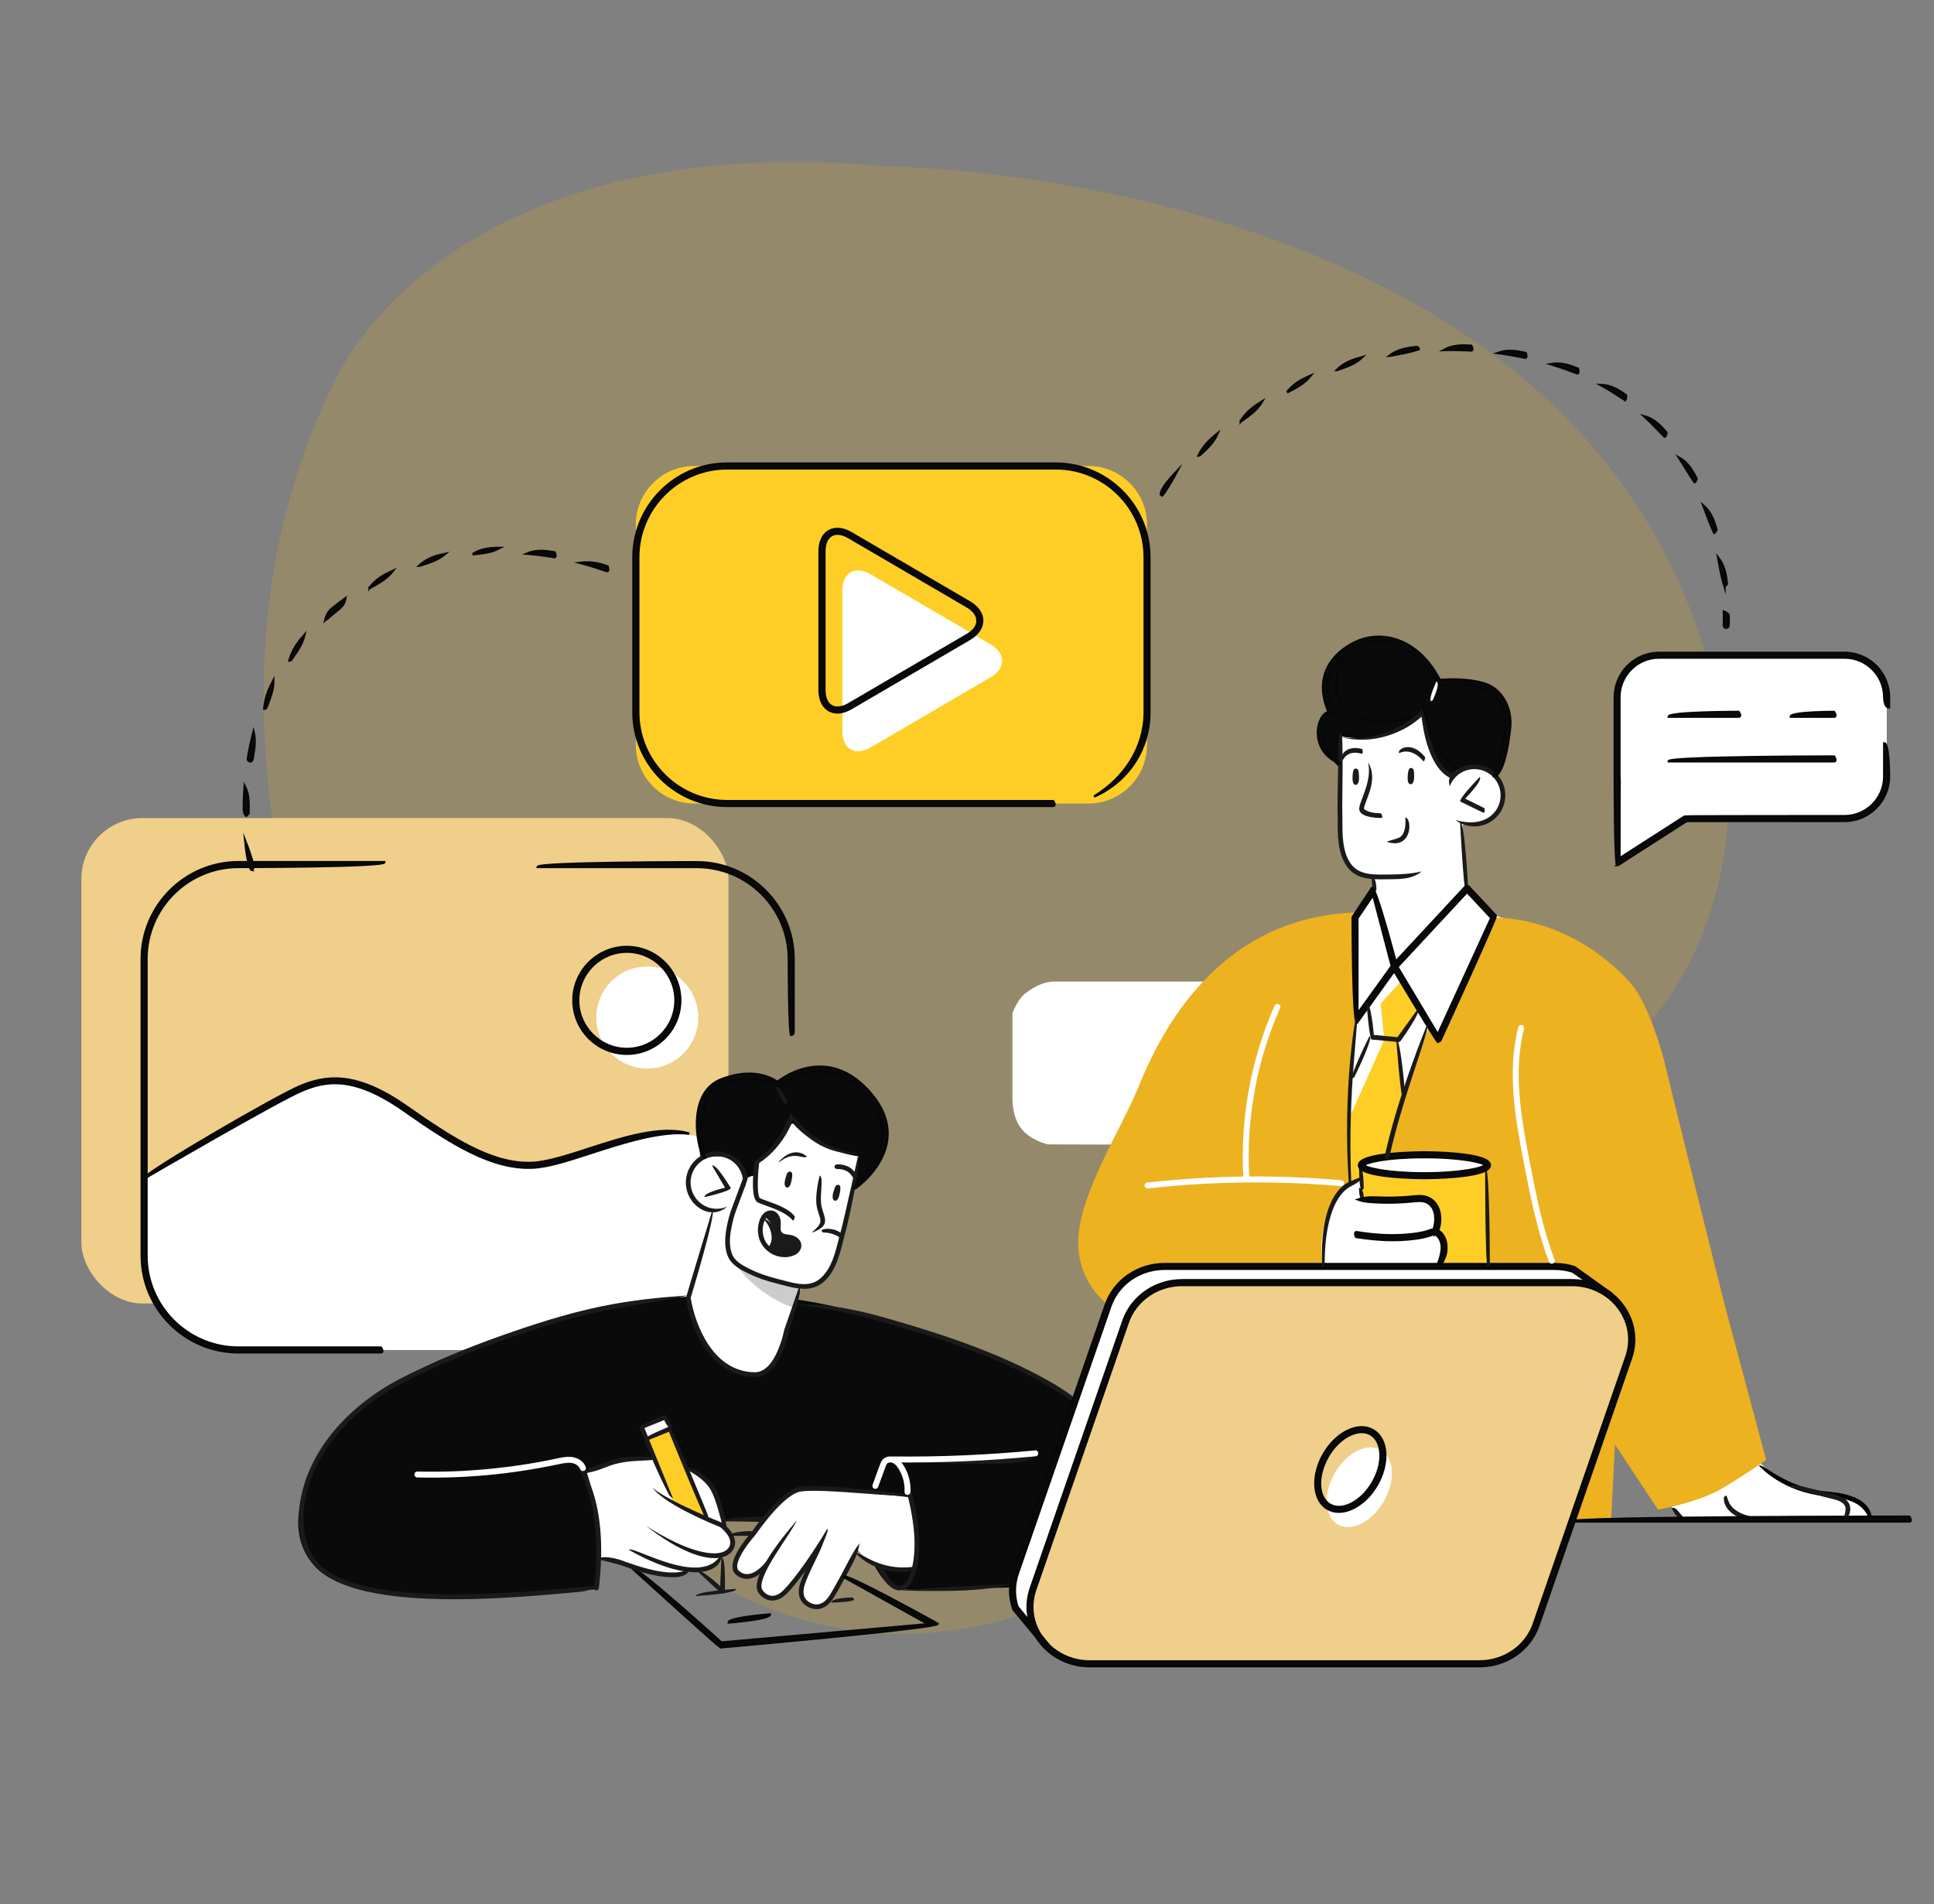 <?xml version="1.0" encoding="UTF-8"?><svg id="a" xmlns="http://www.w3.org/2000/svg" viewBox="0 0 325.71 320.68"><rect x="0" y="0" width="325.71" height="320.68" fill="#808080" stroke="none"/><defs><style>.b{fill:none;stroke:#fff;stroke-linecap:round;stroke-linejoin:round;}.c{fill:#efcf89;}.d{fill:#fcfcfc;}.e{fill:#fff;}.f,.g{fill:#edb220;}.h{fill:#ffce26;}.i{fill:#ccc;}.j{fill:#1a1a1a;}.g{opacity:.2;}.k{fill:#0a0a0a;stroke:#070707;stroke-miterlimit:10;stroke-width:.4px;}</style></defs><path class="g" d="M269.28,180.7s-16.11,14.42-39.12,45.08c0,0-75.53,111.18-150.8-.2,0,0-59.86-87.6-22.92-161.51,0,0,18.11-42.79,92.63-36.05,0,0,127.51,.61,141.29,96.83,0,0,6.88,33.11-21.07,55.86Z"/><g><g><path class="e" d="M310.98,137.61h-26.64l-12.1,7.66v-28.32c0-3.74,3.03-6.77,6.76-6.77h31.98c3.74,0,6.77,3.03,6.77,6.77v13.89c0,3.74-3.03,6.77-6.77,6.77Z"/><g><path class="e" d="M296.24,246.09s3.47,4.13,7.89,4.85c4.43,.72,9.75,1.45,10.49,3.83l-.17,1.04h-30.67s-1.64-.34-2.34-2.36c-.7-2.01,13.57-9.46,14.8-7.36Z"/><g><path class="e" d="M224.28,125.31s1.49,3.67,1.47,4.96-.08,11.18-.08,11.18c0,0,.72,5.97,4.71,6.08,0,0,.94,.18,.99,.67,.05,.49,.45,2.31-1.04,3.15-1.49,.84-2.68,4.59-2.68,4.59l-3.05,21.27-.61,22.28-3.21,14.97,31.91,.31,6.7-13.95-6.25-46.25s-1.78-.22-3.29-2c-1.52-1.78-2.88-1.18-3.11-5.78-.23-4.6-.43-7.52-.43-7.52,0,0-.17-1.07,1.66-.52,1.83,.55,5.12-1.68,5.17-4.81,.05-3.13-3.29-5.15-3.29-5.15l-4.84-7.99-7.89-4.5s-13.31,4.31-12.82,9.02Z"/><g><path class="h" d="M116.95,78.47h66.35c5.45,0,9.87,4.42,9.87,9.87v37.1c0,5.45-4.42,9.87-9.87,9.87H116.95c-5.45,0-9.87-4.42-9.87-9.87v-37.1c0-5.45,4.42-9.87,9.87-9.87Z"/><rect class="c" x="13.7" y="137.76" width="108.98" height="81.74" rx="10.28" ry="10.28"/><path class="e" d="M117.6,171.35c0,4.75-3.85,8.59-8.59,8.59s-8.59-3.85-8.59-8.59,3.85-8.59,8.59-8.59,8.59,3.85,8.59,8.59Z"/><path class="e" d="M115.91,191.06c-7.14-1.16-9.73,.63-13.13,1.65-3.4,1.02-7.12,2.62-12.49,3.45-5.37,.83-9-1.51-18.54-7.34-9.53-5.83-10.89-6.88-15.59-6.88s-11.35,4.39-17.1,7.64c-5.56,3.15-14.24,8.06-14.8,8.38v13.58c0,8.69,7.11,15.8,15.8,15.8H117.45c8.69,0,15.8-7.11,15.8-15.8v-17.02c-6.52-1.38-13.83-2.88-17.34-3.45Z"/><path class="k" d="M117.02,218.45s-17.37,1.06-28.27,5.5c-10.89,4.44-20.56,6.53-28.49,13.5-7.93,6.98-9.02,13.13-9.69,17.06-.66,3.93,.58,10.65,9.11,12.52,8.49,1.87,13.21,2.09,22.3,1.58,9.09-.51,18.45-1.19,18.45-1.19,0,0,1.13-8.05,.22-12.97l19.14,1.35,24.47,.81s3.98,10.92,7.08,10.89c3.1-.03,19.16-.37,19.16-.37l19.8-19.07-10.28-12.92s-7.65-5.63-23.61-10.64c-15.96-5.01-23.94-5.69-23.94-5.69l-15.45-.38Z"/><path class="e" d="M154.02,264s-6.57,1.12-9.57-3.01l-.89,1.51-3.57,6.65s-1.35,1.82-3.58,1.18c-2.23-.64-1-4.3-1-4.3l1.16-3.52-3.44,4.31s-2.2,3.11-4.3,1.95c-2.1-1.16,.31-4.72,.31-4.72,0,0-3.34,1.98-4.63,1.06-1.29-.93,.1-4.33,1.14-5.62,1.04-1.29,5.14-6.81,7.42-7.98,2.27-1.18,9.62-.49,11.08-.34,1.47,.15,8.95,.95,8.95,.95,0,0,2.17,9.89,.91,11.9Z"/><path class="e" d="M121.89,256.65s-1.2-5.88-2.81-7.32c-1.62-1.44-3.17-2.15-3.17-2.15l2.82,8.26-6.03-3.64-2.78-5.99s-3.33,.03-5.45,.29c-2.12,.25-5.63,1.95-5.63,1.95,0,0,1.79,5.47,1.96,7.76,.17,2.28,.16,6.43,.16,6.43,0,0,4.92,1.58,6.69,1.97s6.63,1.43,8.26,.51c0,0,2.95-.3,4.05-.99,1.42-.88,1.75-1.93,1.75-1.93,0,0,.65,.16,1.29-1.18,.74-1.53-1.12-3.97-1.12-3.97Z"/><path class="e" d="M143.27,181.6c-1.97-1-4.24-1.94-7.03-1.42-2.79,.52-5.32,2.51-5.32,2.51,0,0-2.31-1.84-6.54-1.35-4.24,.49-5.88,3.16-6.23,4.87-.33,1.64-.91,5.7,.04,8.83-1.78,1.1-2.29,3.12-2.27,3.77,.03,.92,0,4.54,4.42,5.11l-.26,.9-4.14,13.62s2.71,12.24,9.98,13.04c5.82,.64,6.45-6.99,6.45-6.99l2.67-7.86s3.67,.39,4.96-3.02c1.29-3.41,3.96-14.09,3.96-14.09,0,0,4.39-2.37,5.03-7.46,.64-5.09-3.73-9.46-5.7-10.47Z"/><path class="e" d="M215.9,200.24l-11.6-7.44-27.82-.09s-2.74-.57-4.4-2.56c-1.66-1.98-1.57-5.09-1.57-5.09v-14.42s.81-2.37,2.26-3.43c1.45-1.06,2.98-1.92,4.82-1.92h32.48s2.72,.84,4.42,2.85c1.71,2.01,1.42,6.55,1.42,6.55v25.54Z"/><path class="e" d="M166.8,114.07c2.62-1.53,2.62-4.04,0-5.57l-20.17-11.78c-2.62-1.53-4.77-.3-4.77,2.74v23.66c0,3.04,2.15,4.27,4.77,2.74l20.17-11.79Z"/><polygon class="h" points="113.3 252.8 109.03 242.4 112.88 240.83 118.91 255.44 113.3 252.8"/><polygon class="e" points="112.63 240.5 111.94 238.88 108.24 240.29 108.97 241.99 112.63 240.5"/><path class="e" d="M173.71,274.11l-2.8-3.57s-.61-1.88-.31-4.1c.3-2.22,16.49-47.74,16.49-47.74,0,0,2.12-4.48,7.01-5.43h68.69l1.98,.43,3.57,2.29,.46,.87-71.02-.81-4.57,1.75-2.9,3.12-16.64,47.64-.1,2.62,.13,2.92Z"/><path class="i" d="M122.92,211.3s2.91,6.14,10.87,8.98l.95-3.64s-10.43-1.52-11.82-5.34Z"/><path class="j" d="M128.73,204.82s1.57,1.19,1.52,2.68c-.05,1.49-.92,2.68-.92,2.68,0,0,1.3,1.26,3.18,1.12,1.88-.14,1.94-2.03,1.58-2.5-.36-.47-2.04-.18-2.51-.83-.47-.65-.37-1.15-.47-2.01-.1-.86-.63-2.24-2.38-1.14Z"/><path class="k" d="M130.92,182.69s4.43-6.03,13.41,.26c5.59,3.92,4.26,10.63,4.26,10.63,0,0-2.03,5.12-4.26,5.7-.39-.25,.59-4.73,.59-4.73,0,0-12.45-1.08-14-11.87Z"/><path class="k" d="M117.78,192s.99-8.32,2.45-9.05c2.43-1.22,6.44-1.29,8.21-1.36,3.54-.15,4.86,9.6,5.08,7.05,0,0-4.85,6.42-6.32,7l.09,2.08s-1.71,.15-1.82,.92c0,0-.54-3.59-3.07-4.01-2.53-.42-4.21,.41-4.21,.41l-.41-3.04Z"/><path class="h" d="M230.52,169.01l.48,5.35-3.81,7.41v17.73l1.91-.53,.18-3.23s3.1-1.27,4.37-1.18l2.66-9.7-.77-9.78,3.53-5.21-4.24-7.1-4.31,6.24Z"/><path class="k" d="M251.95,130.27s2.38-5.33,2.02-9.22c-.36-3.9-3.48-7.29-11.7-6.12,0,0-2.65-8.26-11.54-7.18-8.89,1.09-7.87,9.9-6.36,12.43,0,0-5.41,1.74,1.03,8.61l.41-5.02s8.74,1.97,13.84-3.81c0,0,.74,9.22,4.74,10.75,0,0,3.05-3.38,7.55-.43Z"/><path class="f" d="M228.2,153.67v18.31l.56-.78s-1.07,4.87-1.57,14.96c-.5,10.09,0,13.34,0,13.34,0,0-5.61,3.44-4.49,13.33l-.7,.44h-27.89s-6.46,1.66-7.52,6.43c0,0-5.54-3.86-4.96-11.58,.57-7.72,7.31-18.31,9.96-24.74,2.65-6.43,11.73-28.8,36.62-29.72Z"/><path class="f" d="M251.63,154.5l-9.7,20.16-1.36-1.61s-5.87,16.05-6.93,21.52c0,0,16.86-1.01,16.86,1.65v16.93l11.78,.13,2.47,.23,4.39,3.53s5.47,2.37,5.46,7.11c0,4.74-9.74,31.67-9.74,31.67h6.48l.64-12.56,7.24,10.95s6.77-1.15,10.84-3.58c4.07-2.43,7.38-4.77,7.38-4.77,0,0-5.61-20.96-6.67-24.93-1.06-3.97-9.91-39.73-10.37-41.74-.46-2-2.77-10.1-5.67-13.49-2.9-3.39-11.12-10.88-23.1-11.2Z"/><path class="h" d="M229.27,196.21s4.99,2.12,10.99,1.76c6.01-.35,10.25-1.76,10.25-1.76v16.93l-8.36,.13s1.29-1.7,1.03-3.63c-.26-1.93-1.51-2.5-1.51-2.5,0,0,.87-1.74,.23-3.63-.64-1.89-3.33-1.67-3.33-1.67,0,0-6.92,.59-8.89,0-.4-.45-.4-5.62-.4-5.62Z"/><path class="c" d="M183.51,280.18h65.67c4.33,0,8.17-2.65,9.53-6.58l15.58-44.98c2.15-6.22-2.69-12.63-9.53-12.63h-65.67c-4.33,0-8.17,2.65-9.53,6.58l-15.57,44.98c-2.15,6.22,2.68,12.63,9.53,12.63Z"/><path class="e" d="M224.79,248.06c-2,3.46-1.77,7.34,.51,8.66,2.28,1.32,5.75-.43,7.75-3.89,2-3.46,1.77-7.34-.51-8.66-2.28-1.32-5.75,.43-7.75,3.89Z"/><path class="k" d="M227.78,120.29c-4.38-2.32-2.81-9.03-.24-11.66-5.39,2.57-4.46,9.36-3.16,11.54,0,0-5.41,1.74,1.03,8.61l.41-5.02s8.74,1.97,13.85-3.81c0,0-6.17,3.37-11.88,.34Z"/><path class="k" d="M246.09,129.43c-4-.84-6.17-9.61-6.17-9.61,0,2.39,1,9.55,4.49,10.88,0,0,.67-.74,1.84-1.22-.05-.01-.1-.03-.16-.04Z"/><polygon class="e" points="236.17 164.98 232.51 169.01 233.13 175.08 227.19 188.38 227.76 181.16 231 174.74 230.19 168.89 234.83 162.77 236.17 164.98"/><g><path d="M314.82,256.13c-.46-2.34-2.77-3.21-2.79-3.22-1.2-.5-2.51-.78-4.4-.94-7.35-.61-11.25-4.99-11.41-5.18,.64-.48,4.47,3.8,11.48,4.38,1.98,.17,3.36,.46,4.63,.99,.1,.03,2.82,1.05,2.9,3.55-.39,.41-.39,.41-.4,.41Z"/><path class="j" d="M310.66,256.06c-.31-.65,.37-1.57,.09-2.37-.2-.55-.83-.95-1.87-1.2-3.7-.88-7.54-2.15-7.58-2.17,.29-.74,4.1,.52,7.76,1.39,1.32,.31,2.14,.89,2.44,1.71,.43,1.21-.48,2.42-.52,2.47-.08,.1-.2,.16-.32,.16Z"/><path class="j" d="M295.05,256.21c-5.03-1.04-4.74-3.86-4.73-3.98,.03-.22,.19-.38,.44-.35,.34,.54,.18,2.67,4.37,3.54,.27,.66,.1,.79-.08,.79Z"/><path class="j" d="M283.2,256.13c-1.29-1.11-1.65-2.13-1.66-2.17,.76-.25,1.07,.63,1.94,1.49-.07,.64-.18,.68-.28,.68Z"/></g><path class="j" d="M76.48,269.31c-10.37,0-20.58-1.32-24.13-6.38-2.06-2.93-2.58-7.25-1.43-11.83,1.94-7.73,8.16-14.74,17.08-19.24,5.04-2.54,10.57-4.87,16.44-6.94,4.96-1.75,10.84-3.7,16.87-4.94,5.34-1.09,9.58-1.47,14.57-1.84-4.9,1.17-9.11,1.54-14.41,2.63-5.98,1.23-11.83,3.17-16.76,4.91-5.84,2.06-11.34,4.38-16.35,6.9-8.71,4.39-14.78,11.21-16.67,18.72-1.1,4.36-.62,8.44,1.31,11.18,5.82,8.31,32.31,5.9,43.62,4.88,1.5-.14,2.79-.25,3.79-.33-.94,.87-2.22,.99-3.72,1.12-5.2,.47-12.75,1.16-20.22,1.16Z"/><path class="j" d="M181.04,236.31c-1.73-1.21-3.08-2.1-4.92-3.14-8.52-4.81-18.27-7.92-26.68-10.33-3.84-1.1-9.61-2.62-15.38-3.09,5.91-.32,11.74,1.21,15.61,2.33,8.46,2.43,18.26,5.56,26.85,10.41,1.88,1.06,3.26,1.96,4.77,3.12,0,.66-.12,.71-.24,.71Z"/><path class="j" d="M157.63,267.92c-2.14,0-4.16-.03-5.98-.1,5.3-.6,12.34-.7,18.83-1.06-4.24,1.04-8.76,1.16-12.86,1.16Z"/><g><path class="j" d="M118.91,255.84c-.37-.25-6.25-14.73-6.25-14.73l-3.33,1.35,3.99,9.82c-.74,.3-4.88-9.89-4.88-9.89,.22-.52,4.29-2.17,4.29-2.17,.52,.22,6.55,15.08,6.55,15.08-.27,.54-.32,.55-.37,.55Z"/><path class="j" d="M108.82,242.64c-.37-.25-1.18-2.23-1.18-2.23,.22-.52,4.29-2.17,4.29-2.17,.52,.22,1.32,2.2,1.32,2.2-.74,.3-1.39-1.31-1.39-1.31l-3.33,1.35,.66,1.62c-.27,.54-.32,.55-.37,.55Z"/><path class="j" d="M121.65,268.41c-.28-.11-4.12-3.75-4.12-3.75,.55-.58,3.76,2.45,3.76,2.45l.21-4.93c.8,.03,.56,5.84,.56,5.84-.3,.37-.35,.38-.4,.38Z"/></g><g><path class="j" d="M137.49,270.97c-.42,0-.84-.1-1.25-.29-.58-.28-1.04-.67-1.31-1.12-.3-.48-.44-1.09-.4-1.74,.04-.73,.3-1.41,.55-2.05,.28-.7,.6-1.44,1.03-2.33,.94-1.96,2.03-3.98,3.24-5.99-.51,2.4-1.59,4.39-2.52,6.33-.42,.87-.74,1.6-1.01,2.28-.24,.6-.46,1.2-.49,1.81-.02,.34,0,.84,.28,1.28,.2,.33,.54,.61,.98,.82,.9,.44,1.87,.2,2.64-.66,.43-.49,.77-1.09,1.1-1.68,.1-.19,.21-.37,.31-.55,.45-.77,.86-1.55,1.28-2.33,.38-.72,.54-1.01,.68-1.29,.64-1.21,1.29-2.47,2.14-3.57-.17,1.53-.81,2.75-1.43,3.94-.15,.29-.31,.58-.46,.87-.66,1.22-1.08,2.01-1.53,2.78-.66,1.17-1.02,1.81-1.51,2.36-.67,.75-1.49,1.14-2.33,1.14Z"/><path class="j" d="M130.06,269.53c-.32,0-.59-.06-.8-.13-1.02-.34-1.72-1.25-1.81-1.94-.43-3.34,6.46-11.09,6.76-11.42-1.34,2.69-6.29,8.84-5.96,11.31,.05,.37,.53,1.04,1.27,1.29,.79,.27,1.64-.05,2.46-.89,3.2-3.3,7.33-10.25,7.37-10.31,.52,.69-3.53,7.51-6.8,10.87-.94,.97-1.82,1.22-2.49,1.22Z"/><path class="j" d="M125.79,265.89c-.69,0-1.33-.26-1.9-.78-1.99-1.8,2.18-6.53,2.66-7.07,1.49-2.14,5.34-7.24,8.16-7.66,4.17-.61,17.88,1.24,18.46,1.32-.25,.77-14.28-1.14-18.34-.53-1.74,.26-4.6,3.01-7.65,7.36-1.64,1.83-3.81,5.02-2.75,5.98,.48,.43,1,.61,1.56,.56,1.56-.15,2.99-2.04,3-2.06,.57,.57-1.01,2.66-2.92,2.85-.09,.01-.18,.02-.27,.02Z"/><path class="j" d="M152.08,264.76c-5.15,0-7.8-3.03-7.93-3.17,.64-.48,3.77,3.07,9.76,2.24-.57,.89-1.22,.93-1.84,.93Z"/></g><path class="k" d="M121.34,277.42c-.27-.1-14.64-13.13-14.64-13.13,.54-.59,14.78,12.31,14.78,12.31l34.89-3.09-14.4-8.02c.39-.7,15.93,7.95,15.93,7.95-.16,.75-36.51,3.97-36.51,3.97h-.04Z"/><path class="j" d="M166.1,246.51c-7.13,0-15.95-.54-16.51-.57,.26-.78,21.08,.48,24.73-.8-1.06,1.22-4.4,1.37-8.22,1.37Z"/><path class="j" d="M120.31,262.38c-2.03,0-5.7-.92-11.53-5.45,7.39,4.73,11.09,4.81,12.35,4.58,.76-.13,1.32-.46,1.62-.93,.94-1.48-1.16-3.19-1.48-3.43-.81-.32-9.09-3.64-11.38-6.6,2.86,2.39,11.64,5.84,11.73,5.88,.22,.14,3.22,2.37,1.81,4.59-.43,.68-1.18,1.12-2.16,1.29-.26,.05-.58,.08-.96,.08Z"/><path class="j" d="M117.05,264.76c-4.84,0-10.86-3.62-11.15-3.79,.5-.63,8.38,4.11,13.02,2.76,1.21-.35,2.07-1.07,2.62-2.18,.06,1.67-.99,2.54-2.4,2.95-.65,.19-1.36,.27-2.09,.27Z"/><path class="j" d="M122,257.64c-.4-.38-1.14-4.81-2.4-6.9-1.24-2.05-4.26-3.4-4.29-3.41,.46-.67,3.6,.73,4.97,3,1.34,2.22,2.08,6.66,2.11,6.85-.35,.46-.37,.46-.39,.46Z"/><path class="j" d="M98.63,248.05c-.02-.8,1.06-.88,3.23-1.77,4.03-1.66,8.35-.77,8.54-.73-.21,.77-4.44-.09-8.23,1.47-2.31,.95-3.47,1.03-3.51,1.03h-.03Z"/><path class="j" d="M113.24,265.6c-3.18,0-6.92-1.38-8.46-1.95-1.64-.55-3.98-1.01-4-1.02,.25-.76,2.56-.31,3.7,.06,2.68,.98,9.06,3.34,11.84,1.34-.46,1.32-1.72,1.58-3.07,1.58Z"/><path class="j" d="M68.19,248.6c21.33-2.08,28.87-2.89,28.94-2.9,.27-.03,.42,.14,.44,.35-.43,.45-7.97,1.26-29.36,2.54h-.02Z"/><path class="j" d="M100.44,267.82c-.27-.03-.42-.23-.4-.45,1.82-14.57-3.13-20.96-3.18-21.02,.84-.23,5.84,6.18,3.98,21.12-.03,.2-.2,.35-.4,.35Z"/><path class="j" d="M151.5,267.82c-1.05,0-2.12-.9-3.04-2.56l-.83-1.45c.69-.4,1.53,1.06,1.53,1.06,.8,1.46,1.68,2.25,2.46,2.14,1.58-.19,2.88-4.29,2.23-9.87-.33-2.78-.99-5.71-1.76-7.83-.81-2.2-1.69-3.45-2.43-3.39-.61,.07-1.65,2.49-2.29,5.29-.56-1.13,.59-5.9,2.19-6.08,1.18-.13,2.27,1.17,3.27,3.91,.81,2.2,1.47,5.12,1.81,8,.68,5.76-.61,10.48-2.93,10.75-.07,0-.14,.01-.21,.01Z"/><path class="j" d="M126.52,258.63h-3.51c0-.8,3.51-.8,3.51-.8,.4,.62,.22,.8,0,.8Z"/><path class="j" d="M117.19,268.77c-.02-.8,6.8-1.2,6.8-1.2,.05,.8-6.78,1.2-6.78,1.2h-.02Z"/><path class="j" d="M139.99,269.87c0-.8,3.43-.86,3.43-.86,.23-.04,.4,.17,.41,.39-.39,.41-3.83,.47-3.83,.47h0Z"/><path class="k" d="M122.72,273.22c-.03-.8,6.94-1.35,6.94-1.35,.06,.8-6.91,1.35-6.91,1.35h-.03Z"/><g><path class="k" d="M272.35,145.67c-.4-.4-.4-14.18-.4-14.18v-14.08c0-4.12,3.35-7.47,7.47-7.47h31.24c4.12,0,7.47,3.35,7.47,7.47v1.7c-.8,0-.8-1.7-.8-1.7,0-3.68-3-6.68-6.68-6.68h-31.24c-3.68,0-6.68,2.99-6.68,6.68v13.35c0,.24,.02,.48,.04,.72-.04,.22-.04,13.07-.04,13.07l10.99-7.05c.22-.06,26.93-.06,26.93-.06,3.68,0,6.68-3,6.68-6.68v-5.59c.8,0,.8,5.59,.8,5.59,0,4.12-3.35,7.48-7.47,7.48h-26.6l-11.5,7.38c-.07,.04-.14,.06-.22,.06Z"/><path class="k" d="M308.87,120.69h-7.29c0-.8,7.29-.8,7.29-.8,.4,.62,.22,.8,0,.8Z"/><path class="k" d="M292.81,120.69h-11.78c0-.8,11.78-.8,11.78-.8,.4,.62,.22,.8,0,.8Z"/><path class="k" d="M308.87,128.2h-27.84c0-.8,27.84-.8,27.84-.8,.4,.62,.22,.8,0,.8Z"/></g><path class="j" d="M133.05,197.3c.32,.03,.49,.22,.29,1.35-.23,1.26-.61,1.4-.88,1.31-.27-.08-.45-.54-.21-1.42,.25-.88,.38-1.29,.8-1.24Z"/><path class="j" d="M141.16,199.52c.32,.04,.49,.22,.28,1.36-.24,1.26-.62,1.39-.9,1.3-.27-.09-.45-.55-.19-1.42,.26-.88,.39-1.28,.81-1.24Z"/><path class="j" d="M127.17,231.88c-6.63,0-10.63-6.67-11.65-13.29,.01-.18,4.45-14.79,4.45-14.79,.76,.23-3.65,14.75-3.65,14.75,.75,4.7,3.86,12.53,10.85,12.53,3.54-.02,4.89-7.06,4.9-7.13l2.58-7.45c.76,.26-1.81,7.65-1.81,7.65-.04,.26-1.47,7.71-5.63,7.73h-.04Z"/><path class="j" d="M135.41,217.03c-1.24,0-2.5-.34-3.69-.65-.29-.08-.57-.15-.85-.22-1.98-.5-3.55-1.06-4.95-1.76-1.32-.66-2.82-1.41-3.42-3.04-.61-1.65-.35-3.54-.06-4.99,.2-1.01,.45-1.9,.74-2.72,.7-1.85,1.72-4.61,1.92-5.15-.1-.73-.39-1.42-.83-2.02-1.45-1.95-4.23-2.35-6.19-.9-1.96,1.46-2.36,4.23-.9,6.19,1.23,1.66,3.41,2.24,5.31,1.41-1.92,1.71-4.49,1.02-5.95-.93-1.72-2.3-1.25-5.58,1.06-7.3,2.31-1.73,5.59-1.24,7.31,1.06,.55,.73,.89,1.6,1,2.49-.02,.19-1.2,3.38-1.98,5.43-.28,.78-.51,1.63-.71,2.6-.27,1.36-.51,3.1,.03,4.56,.49,1.33,1.78,1.98,3.03,2.61,1.35,.67,2.87,1.21,4.79,1.7,.28,.07,.57,.15,.86,.22,2.24,.6,4.57,1.22,6.38-.47,1.71-1.59,2.33-4.07,2.94-6.47,.13-.54,.26-1.06,.41-1.56,.44-1.6,2.85-12.48,2.87-12.59,.68,.62-1.65,11.18-2.11,12.8-.14,.49-.27,1.01-.4,1.54-.6,2.4-1.28,5.12-3.16,6.87-1.06,.98-2.24,1.3-3.45,1.3Z"/><path class="j" d="M143.94,198.69c-.41-.39-.75-1.83-2.92-1.83-.29,0-.47-.17-.47-.39,0-.25,.22-.4,.47-.4,2.86,0,3.31,2.13,3.32,2.15-.34,.47-.37,.48-.39,.48Z"/><path class="j" d="M131.12,195.68c2.7-3.03,4.77-.92,4.79-.9-.64,.49-2.17-1.04-4.54,.82-.07,.06-.16,.08-.25,.08Z"/><path class="k" d="M143.83,200.12c-.18-.76,4.19-3.82,4.77-8.28,.32-2.45-.56-4.9-2.6-7.27-2.2-2.56-4.67-3.96-7.32-4.14-4.19-.31-7.46,2.54-7.49,2.57-.66-.11-3.67-2.73-9.4-.51-5.65,2.18-3.16,12.3-3.13,12.41-.89-.25-3.47-10.72,2.84-13.15,5.29-2.04,8.5-.22,9.42,.45,.89-.7,3.95-2.81,7.82-2.55,2.88,.2,5.53,1.69,7.88,4.42,2.19,2.55,3.13,5.21,2.78,7.9-.63,4.83-5.14,7.98-5.33,8.11-.07,.05-.15,.07-.23,.07Z"/><path class="j" d="M132.15,211.7c-1.35,0-2.62-.6-3.51-1.67-.89-1.07-1.21-2.58-.86-4.05,.23-.99,.73-1.73,1.32-1.98,.56-.25,1.11-.2,1.56,.12,.56,.4,.88,1.17,.83,2.01-.07,1.08,0,1.17,.18,1.38,.17,.21,.25,.3,1.32,.43,.84,.1,1.54,.55,1.83,1.18,.23,.5,.17,1.06-.17,1.56-.39,.57-1.26,.96-2.28,1.02-.08,0-.15,0-.23,0Zm-2.34-7.06c-.67,.21-1.05,.7-1.25,1.53-.29,1.22-.03,2.48,.69,3.36,1.1,1.32,2.5,1.4,3.08,1.38,.86-.04,1.46-.38,1.66-.67,.18-.27,.22-.53,.11-.78-.17-.37-.64-.65-1.2-.72-1.21-.14-1.49-.29-1.84-.71-.33-.4-.44-.67-.36-1.94,.04-.56-.16-1.07-.49-1.31-.12-.09-.26-.13-.4-.13Z"/><path class="j" d="M129.33,210.58c1.79-2.89-.77-5.36-.88-5.47,1.68,.49,3.27,3.1,1.18,5.34-.08,.08-.18,.13-.29,.13Z"/><path class="j" d="M118.65,201.58c-.08-.79,3.46-1.57,3.46-1.57l-2.19-3.72c.69-.41,3.16,3.79,3.16,3.79-.26,.59-4.34,1.49-4.34,1.49-.03,0-.06,0-.08,0Z"/><path class="j" d="M132.24,186.04c-.36-.23-1.68-3.06-1.68-3.06,.73-.34,2.05,2.49,2.05,2.49-.25,.56-.31,.57-.36,.57Z"/><path class="j" d="M133.52,205.52c-1.03-1.24-3.03-1.96-4.49-2.48-.6-.22-1.12-.4-1.45-.58-1.16-.63-.75-5.03-.51-6.89,4.56-3.08,5.96-7.92,5.98-7.97,.77,0,4.18,6.57,12.57,6.57-7.13,.8-10.86-3.7-12.08-5.53-.6,1.55-2.24,4.93-5.69,7.21-.35,2.92-.29,5.65,.13,5.91,.27,.15,.76,.32,1.34,.53,1.57,.56,3.71,1.33,4.56,2.62-.18,.6-.26,.62-.33,.62Z"/><path class="j" d="M141.76,208.67c-1.26-1.14-2.97-1.12-2.99-1.12-.22,.03-.4-.17-.4-.39,.5-.4,2.49-.41,3.68,.84-.09,.64-.19,.67-.29,.67Z"/><path class="k" d="M176.21,277.57c-.31-.15-5.53-6.54-5.53-6.54-.75-2.15-.73-4.29-.03-6.33l15.58-44.98c1.42-4.1,5.4-6.85,9.91-6.85h65.67c1.15,0,2.28,.17,3.36,.52,.11,.06,6.11,4.38,6.11,4.38-.47,.65-6.42-3.64-6.42-3.64-.98-.31-2.01-.47-3.05-.47h-65.67c-4.17,0-7.84,2.54-9.15,6.32l-15.58,44.98c-.64,1.84-.66,3.78-.06,5.62l5.18,6.33c-.13,.62-.22,.65-.31,.65Z"/><path class="k" d="M249.18,280.58h-65.67c-3.45,0-6.68-1.63-8.62-4.37-1.85-2.6-2.32-5.8-1.28-8.79l15.58-44.98c1.42-4.1,5.4-6.85,9.91-6.85h65.67c3.45,0,6.68,1.63,8.62,4.37,1.85,2.6,2.32,5.8,1.28,8.79l-15.58,44.98c-1.42,4.1-5.4,6.85-9.91,6.85Zm-50.1-64.19c-4.16,0-7.84,2.54-9.15,6.31l-15.58,44.98c-.95,2.74-.52,5.68,1.18,8.07,1.8,2.53,4.78,4.03,7.97,4.03h65.67c4.16,0,7.84-2.54,9.15-6.32l15.58-44.98c.95-2.74,.52-5.68-1.18-8.06-1.8-2.53-4.78-4.03-7.98-4.03h-65.67Z"/><path class="k" d="M321.55,256.21h-56.69c0-.8,56.69-.8,56.69-.8,.4,.62,.22,.8,0,.8Z"/><path class="j" d="M128.72,256.21h-6.99c0-.8,6.99-.8,6.99-.8,.4,.62,.22,.8,0,.8Z"/><path class="k" d="M290.71,105.71c-.24-.01-.41-.2-.4-.42,0,0,.03-.51,.03-1.4,0-.27,0-.57-.01-.9,.81,.32,.81,.63,.81,.9,0,.93-.03,1.45-.03,1.45-.01,.21-.19,.38-.4,.38Zm-.28-6.93c-.56-1.86-.79-3.39-1.07-4.88,1.07,1.36,1.31,2.9,1.47,4.43-.37,.44-.38,.44-.4,.44Zm-1.74-9.03c-.8-1.77-1.29-3.23-1.82-4.62,1.29,1.13,1.79,2.61,2.21,4.11-.31,.5-.35,.51-.38,.51Zm-93.14-6.32c-.28-.69,.75-2.06,2.73-4.16-1.36,2.61-2.4,3.99-2.41,4-.08,.11-.2,.16-.32,.16Zm89.82-2.24c-1.04-1.57-1.81-2.9-2.63-4.15,1.51,.84,2.29,2.19,2.99,3.58-.23,.57-.29,.58-.35,.58Zm-83.53-4.48c.85-1.73,2.02-2.76,3.22-3.73-.67,1.58-1.83,2.59-2.94,3.62-.08,.07-.17,.11-.27,.11Zm78.5-3.18c-1.27-1.3-2.33-2.4-3.43-3.43,1.67,.46,2.75,1.59,3.74,2.77-.12,.63-.22,.66-.31,.66Zm-71.38-2.64c1.03-1.63,2.32-2.49,3.61-3.3-.85,1.47-2.13,2.33-3.38,3.22-.07,.05-.15,.07-.23,.07Zm64.66-3.58c-1.45-.95-2.74-1.76-4.07-2.5,1.75,.05,3.06,.88,4.3,1.77,.01,.67-.11,.72-.23,.72Zm-56.86-1.28c1.19-1.48,2.59-2.17,3.97-2.78-1.04,1.33-2.42,2.01-3.78,2.73-.06,.03-.12,.05-.19,.05Zm48.85-3.16c-1.52-.59-2.96-1.1-4.44-1.55,1.74-.31,3.2,.21,4.59,.78,.15,.67,0,.77-.15,.77Zm-40.46-.57c1.33-1.3,2.82-1.77,4.28-2.16-1.23,1.16-2.7,1.62-4.15,2.14-.04,.02-.09,.02-.13,.02Zm31.68-2.08c-1.57-.32-3.08-.58-4.58-.78,1.63-.59,3.16-.32,4.67,0,.27,.66,.1,.79-.08,.79Zm-22.82-.32c1.43-1.07,2.97-1.3,4.5-1.46,.22-.04,.42,.14,.44,.36-1.87,.6-3.38,.82-4.86,1.1-.03,0-.05,0-.07,0Zm13.72-.89c-1.51-.08-3.09-.11-4.58-.07,1.51-.83,3.1-.81,4.61-.72,.36,.63,.19,.8-.02,.8Z"/><g><path class="k" d="M105.57,177.45c-4.96,0-9-4.03-9-8.99s4.04-8.99,9-8.99,8.99,4.03,8.99,8.99-4.03,8.99-8.99,8.99Zm0-17.19c-4.52,0-8.2,3.68-8.2,8.19s3.68,8.19,8.2,8.19,8.19-3.68,8.19-8.19-3.67-8.19-8.19-8.19Z"/><path class="k" d="M64.15,227.73h-23.99c-8.98,0-16.29-7.31-16.29-16.29v-49.96c0-8.98,7.31-16.29,16.29-16.29h24.57c0,.8-24.57,.8-24.57,.8-8.54,0-15.49,6.95-15.49,15.49v49.96c0,8.54,6.95,15.49,15.49,15.49h23.99c.4,.62,.22,.8,0,.8Zm69.1-53.47c-.4-.4-.4-12.77-.4-12.77,0-8.54-6.95-15.49-15.49-15.49h-26.81c0-.8,26.81-.8,26.81-.8,8.98,0,16.29,7.31,16.29,16.29v12.38c0,.22-.18,.4-.4,.4Z"/></g><path class="j" d="M136.72,207.54c1.72-1.47,1.61-1.8,1.16-3.17-.07-.23-.16-.47-.23-.74-.58-2,.36-5.51,.4-5.66,.76,.24-.15,3.66,.37,5.44,.07,.26,.15,.5,.22,.72,.51,1.55,.68,2.47-1.77,3.39-.05,.02-.1,.03-.14,.03Z"/><path class="k" d="M225.46,254.57c-.67,0-1.31-.16-1.88-.49-2.46-1.42-2.76-5.55-.65-9.2,1.01-1.74,2.4-3.13,3.94-3.89,1.59-.8,3.14-.85,4.36-.14,1.22,.7,1.95,2.07,2.06,3.84,.1,1.71-.4,3.61-1.4,5.36-1.62,2.8-4.19,4.52-6.42,4.52Zm-1.84-9.29c-1.88,3.27-1.72,6.9,.36,8.11,2.08,1.2,5.32-.48,7.21-3.75,.93-1.61,1.39-3.35,1.3-4.91-.09-1.5-.68-2.63-1.66-3.2-.98-.56-2.26-.51-3.6,.16-1.4,.7-2.68,1.97-3.61,3.58Z"/><path class="k" d="M42.37,146.52c-.41-.38-.79-2.08-1.07-4.91,1.06,2.69,1.45,4.4,1.45,4.42-.33,.49-.36,.49-.39,.49Zm-.91-9.14c-.4-.39-.4-1.07-.4-1.07,0-1.32,.05-2.66,.14-3.96,.7,1.34,.66,2.65,.66,3.96v.66q-.39,.4-.39,.4Zm.67-9.16c-.28-.04-.43-.24-.39-.46,.25-1.54,.58-3.06,.96-4.53,.39,1.65,.07,3.15-.18,4.66-.03,.2-.2,.33-.39,.33Zm2.37-8.86c.19-2.01,.83-3.43,1.53-4.77,.02,1.68-.6,3.08-1.15,4.52-.06,.16-.21,.26-.37,.26Zm4.24-8.13c.54-1.9,1.5-3.13,2.52-4.29-.4,1.66-1.34,2.87-2.19,4.12-.08,.11-.2,.17-.33,.17Zm6.06-6.88c.28-1.18,.84-1.66,1.42-2.12,.64-.51,1.29-1,1.94-1.47-.17,1.11-.81,1.59-1.44,2.09-.57,.46-1.12,.92-1.65,1.39-.07,.07-.17,.1-.26,.1Zm7.44-5.36c1.14-1.52,2.53-2.23,3.93-2.86-1.05,1.34-2.41,2.04-3.73,2.8-.06,.04-.13,.05-.2,.05Zm39.96-2.81c-1.05-.37-2.54-.88-4.48-1.4,2.18-.25,3.7,.28,4.63,.63,.17,.67,.02,.77-.14,.77Zm-31.58-.93c1.34-1.26,2.85-1.66,4.36-1.98-1.31,1.1-2.79,1.49-4.23,1.96-.04,.01-.08,.02-.12,.02Zm22.71-1.44c-1.56-.26-3.08-.46-4.59-.58,1.6-.67,3.14-.47,4.66-.21,.29,.66,.12,.79-.07,.79Zm-13.74-.48c1.49-.96,3.05-1.05,4.58-1.06-1.5,.81-3.03,.9-4.54,1.06-.02,0-.03,0-.04,0Z"/><path class="k" d="M177.35,135.71h-54.9c-8.7,0-15.77-7.07-15.77-15.77v-26.1c0-8.7,7.07-15.77,15.77-15.77h55.35c8.69,0,15.77,7.07,15.77,15.77v26.1c0,6.24-3.57,11.68-9.32,14.2,5.13-3.12,8.53-8.27,8.53-14.2v-26.1c0-8.25-6.72-14.97-14.97-14.97h-55.35c-8.25,0-14.97,6.72-14.97,14.97v26.1c0,8.25,6.72,14.97,14.97,14.97h54.9c.4,.62,.22,.8,0,.8Z"/><path class="k" d="M138.03,116.21v-23.38c0-1.6,.56-2.8,1.58-3.39,1.02-.59,2.35-.47,3.73,.34l19.93,11.64c1.38,.81,2.14,1.91,2.14,3.09s-.76,2.29-2.14,3.1l-19.93,11.65c-1.38,.81-2.7,.93-3.72,.34-1.02-.59-1.59-1.79-1.59-3.39Zm26.59-11.69c0-.9-.62-1.75-1.75-2.41l-19.92-11.64c-1.13-.66-2.17-.78-2.93-.34-.76,.44-1.18,1.4-1.18,2.7v23.38c0,1.3,.42,2.26,1.19,2.7,.76,.44,1.8,.32,2.93-.34l19.93-11.65c1.13-.66,1.75-1.51,1.75-2.41Z"/><path class="k" d="M24.28,198.4c.71-1.28,22.19-13.78,26.29-15.49,4.24-1.77,9.33-2.57,17.84,3.39,7.69,5.39,14.13,9.54,20.56,9.54,.25,0,.51,0,.76-.02,2.51-.13,5.85-1.21,9.39-2.36,5.71-1.86,12.2-3.96,16.97-2.56-4.75-.56-11.11,1.5-16.72,3.32-3.59,1.17-6.98,2.27-9.6,2.4-6.91,.33-13.7-3.97-21.82-9.67-8.62-6.04-13.33-4.87-17.08-3.31-4.05,1.69-26.17,14.57-26.4,14.7-.06,.04-.13,.05-.2,.05Z"/><path class="j" d="M250.51,213.23c-.4-.4-.4-17.17-.4-17.17,.8,0,.8,16.77,.8,16.77,0,.22-.18,.4-.4,.4Z"/><path class="j" d="M229.27,200.43c-.4-.4-.4-4.38-.4-4.38,.8,0,.8,3.98,.8,3.98,0,.22-.18,.4-.4,.4Z"/><path class="j" d="M229.27,202.02c-.4-.4-.4-1.98-.4-1.98,.8,0,.8,1.58,.8,1.58,0,.22-.18,.4-.4,.4Z"/><path class="k" d="M239.89,198.38c-.45,0-11.02-.02-11.02-2.16s10.57-2.16,11.02-2.16,11.02,.02,11.02,2.16-10.57,2.16-11.02,2.16Zm-10.21-2.16c.37,.51,3.97,1.37,10.21,1.37s9.98-.9,10.22-1.4c-.24-.44-3.86-1.33-10.22-1.33s-9.84,.86-10.21,1.37Z"/><path class="k" d="M241.4,207.81c.01-.83,.13-1.04,.21-1.38,.31-1.29,.17-3.42-1.51-4.04-.67-.25-1.44-.16-2.19-.09-1.92,.19-3.77,.25-5.6,.18-1.37-.05-2.5-.1-3.56-.48,1.21-.41,2.28-.37,3.32-.33,2.06,.08,3.87,.03,5.65-.15,.95-.1,1.81-.19,2.65,.12,1.94,.72,2.48,3.04,2.01,4.97-.06,.23-.23,.95-.86,1.17-.04,.02-.09,.02-.13,.02Z"/><path class="k" d="M241.89,213.54c.88-2.08,1.12-3.35,.78-4.44-.17-.53-.47-.95-.83-1.15-.28-.15-.4-.12-.78,.02-.93,.32-1.81,.51-2.92,.64-3.08,.37-6.09,.26-9.76-.32-.3-.67-.09-.85,.12-.79,3.6,.58,6.54,.67,9.54,.31,1.04-.13,1.87-.3,2.61-.56,.55-.2,.98-.35,1.57-.01,.73,.41,1.06,1.19,1.2,1.61,.41,1.34,.13,2.88-.74,4.03-.16,.21-.35,.4-.57,.57-.07,.05-.15,.08-.24,.08Z"/><path class="j" d="M222.69,213.23c-.4-7.06,1.16-11.96,3.87-13.83,.82-.56,2.51-1.14,2.58-1.16,.24,.76-1.4,1.32-2.12,1.82-2.5,1.72-3.93,6.37-3.93,12.77,0,.22-.18,.4-.4,.4Z"/><path class="j" d="M237.71,129.34c-.32-.05-.53,.09-.63,1.23-.1,1.28,.23,1.51,.52,1.49,.29-.01,.58-.41,.56-1.32-.01-.92-.04-1.34-.45-1.41Z"/><path class="j" d="M228.38,129.44c-.32-.04-.53,.1-.59,1.25-.07,1.28,.27,1.5,.56,1.48s.56-.42,.53-1.34c-.04-.91-.07-1.34-.49-1.4Z"/><path class="j" d="M246.87,150.22c-.4-.38-.98-11.88-.98-11.88,.8-.04,1.38,11.46,1.38,11.46-.39,.42-.39,.42-.4,.42Z"/><path class="j" d="M232.45,148.08c-2.14,0-4.36-.25-5.74-2.35-1.41-2.15-1.42-4.95-1.43-7.42,0-.55,0-1.08-.02-1.59-.05-1.69,.21-12.5,.23-12.96,0-.22,.16-.42,.41-.39,.39,.52,.11,11.66,.16,13.32,.02,.52,.02,1.06,.02,1.62,0,2.47,.02,5.03,1.3,6.98,1.36,2.07,3.78,2.01,6.09,1.98,.3,0,.6-.01,.89-.01,1.97-.01,3.58-.17,5.06-.5-1.36,1.12-3.02,1.29-5.05,1.3-.29,0-.58,0-.88,.01-.34,0-.68,.01-1.03,.01Z"/><path class="j" d="M248.3,139.17c-1.12,0-2.23-.36-3.17-1.08,2.12,.62,4.38,.58,5.98-.73,1.88-1.55,2.15-4.34,.61-6.23-1.55-1.88-4.34-2.16-6.22-.61-.6,.49-1.06,1.13-1.33,1.85-.42-1.13,.12-1.89,.82-2.46,2.21-1.82,5.51-1.5,7.34,.72,1.83,2.23,1.5,5.52-.72,7.35-.97,.79-2.14,1.19-3.32,1.19Z"/><path class="j" d="M225.97,127.97c-.35-.59,.61-2.59,3.44-1.84,.23,.7,.01,.84-.2,.77-2.21-.58-2.87,.83-2.88,.84-.07,.15-.21,.23-.36,.23Z"/><path class="j" d="M239.73,128.2c-2.17-2.53-4.02-1.4-4.1-1.36-.4-.69,2.1-2.25,4.41,.71-.14,.62-.23,.65-.31,.65Z"/><path class="j" d="M231.41,150.14c-.4-.4-.4-2.48-.4-2.48,.8,0,.8,2.09,.8,2.09,0,.22-.18,.4-.4,.4Z"/><path class="k" d="M251.73,130.67c-.16-.77,1.06-1.62,1.79-8.03,.45-3.98-1.95-6.23-3.67-6.76-3.29-1.02-7.49-.56-7.53-.56-2.66-4.69-5.59-6.35-7.65-6.95-2.31-.68-4.74-.38-6.83,.86-2.18,1.28-3.54,2.92-4.02,4.86-.78,3.12,.96,6.01,.98,6.04-1.07,.31-1.51,1.11-1.63,1.36-.88,1.77-.61,5.27,2.75,7.16-4.21-1.45-4.49-5.48-3.47-7.52,.34-.69,.81-1.12,1.32-1.24-.52-1.1-1.36-3.44-.73-5.98,.54-2.16,2.01-3.96,4.39-5.36,2.28-1.34,4.93-1.68,7.46-.93,2.17,.64,5.23,2.35,7.6,6.89,1.01-.09,4.59-.32,7.59,.62,2.44,.76,4.67,3.62,4.22,7.61-.78,6.93-2.17,7.81-2.43,7.91-.05,.02-.1,.03-.15,.03Z"/><path class="j" d="M232.57,137.75c-.26,0-2.58-.02-3.37-.86-.21-.22-.31-.49-.29-.77,.03-.43,.25-1.03,.54-1.78,.62-1.63,1.46-3.86,.94-5.97,1.36,2.17,.42,4.63-.2,6.26-.25,.66-.47,1.23-.49,1.55,.47,.6,1.94,.78,2.86,.78,.4,.62,.22,.8,0,.8Z"/><path class="j" d="M249.83,136.85c-.18-.04-3.92-1.89-3.92-1.89-.11-.64,3.3-4.12,3.3-4.12,.57,.56-2.45,3.65-2.45,3.65l3.25,1.61c.11,.68-.03,.76-.18,.76Z"/><path class="d" d="M240.96,118.07c-.36-.57,.96-3.32,.96-3.32,.72,.34-.6,3.09-.6,3.09-.07,.14-.21,.23-.36,.23Z"/><path class="j" d="M244.65,131.2c-3.92-1.49-4.98-8.15-5.24-10.52-1.67,1.48-6.63,5.1-13.6,3.47,8.35,1.13,13.58-4.54,13.63-4.6,.7,.33,1.31,9.31,5.36,10.88,.17,.68,.01,.77-.14,.77Z"/><path class="k" d="M242.19,175.48c-.34-.19-7.39-11.98-7.39-11.98l-6.27,8.71c-.72-.23-.72-17.72-.72-17.72,.07-.22,3.28-4.98,3.28-4.98,.72,.12,3.95,12.45,3.95,12.45l11.74-12.63c.15-.16,.43-.16,.58,0l4.56,4.89c.07,.44-9.37,21.03-9.37,21.03-.35,.23-.35,.23-.36,.23Zm-6.86-12.66l6.82,11.4,9.01-19.65-4.09-4.38-11.74,12.63Zm-6.73-8.2v16.12l5.8-8.05-3.14-12-2.65,3.92Z"/><path class="j" d="M233.59,195.19c-.3-.06-.44-.27-.39-.48,2.3-10.51,7.11-22.1,7.16-22.21,.69,.42-4.09,11.95-6.38,22.38-.04,.19-.21,.31-.39,.31Z"/><path class="j" d="M227.18,199.9c-1.15-16.97,1.16-28.66,1.18-28.78,.76,.27-1.53,11.88-.78,28.36-.39,.42-.39,.42-.4,.42Z"/><path class="j" d="M235.54,175.48s-4.58-.43-4.58-.43c-.36-.37-.84-6.27-.84-6.27,.8-.06,1.25,5.5,1.25,5.5l3.98,.38,3.5-4.85c.65,.47-2.98,5.5-2.98,5.5-.07,.1-.2,.16-.32,.16Z"/><path class="j" d="M236.29,185.26c-.4-.37-1.14-10.15-1.14-10.15,.8-.06,1.54,9.72,1.54,9.72-.38,.43-.39,.43-.4,.43Z"/><path class="j" d="M227.76,181.55c-.36-.58,2.88-7.08,2.88-7.08,.71,.36-2.53,6.86-2.53,6.86-.07,.14-.21,.22-.36,.22Z"/><path class="j" d="M234.9,142c-.42,0-.88-.08-1.38-.25,1.19-.44,1.91-.48,2.38-.87,.88-.72,.85-2.56,.76-3.21,.81,.01,1.14,2.68-.26,3.83-.41,.34-.92,.51-1.51,.51Z"/></g></g></g></g><path class="b" d="M225.85,199.24c-11.18-.95-21.44-.82-32.59,.39"/><path class="b" d="M261.34,212.31c-1.99-5.26-3.09-10.8-4.16-16.31-1.47-7.57-2.9-15.43-1-22.9"/><path class="b" d="M209.88,197.97c-.51-9.7,1.3-19.52,5.24-28.41"/><path class="b" d="M70.29,248.3c7.93,.2,15.88-.55,23.63-2.21,.79-.17,1.6-.35,2.4-.23s1.6,.6,1.86,1.36"/><path class="b" d="M147.42,250.22l1.24-3.38c.09-.24,.18-.49,.35-.69,.37-.43,1.05-.48,1.57-.24s.9,.7,1.2,1.18c.76,1.23,1.14,2.69,1.05,4.14"/><path class="b" d="M150.43,245.77c7.99,.08,15.98-.26,23.93-1.03"/></g></svg>